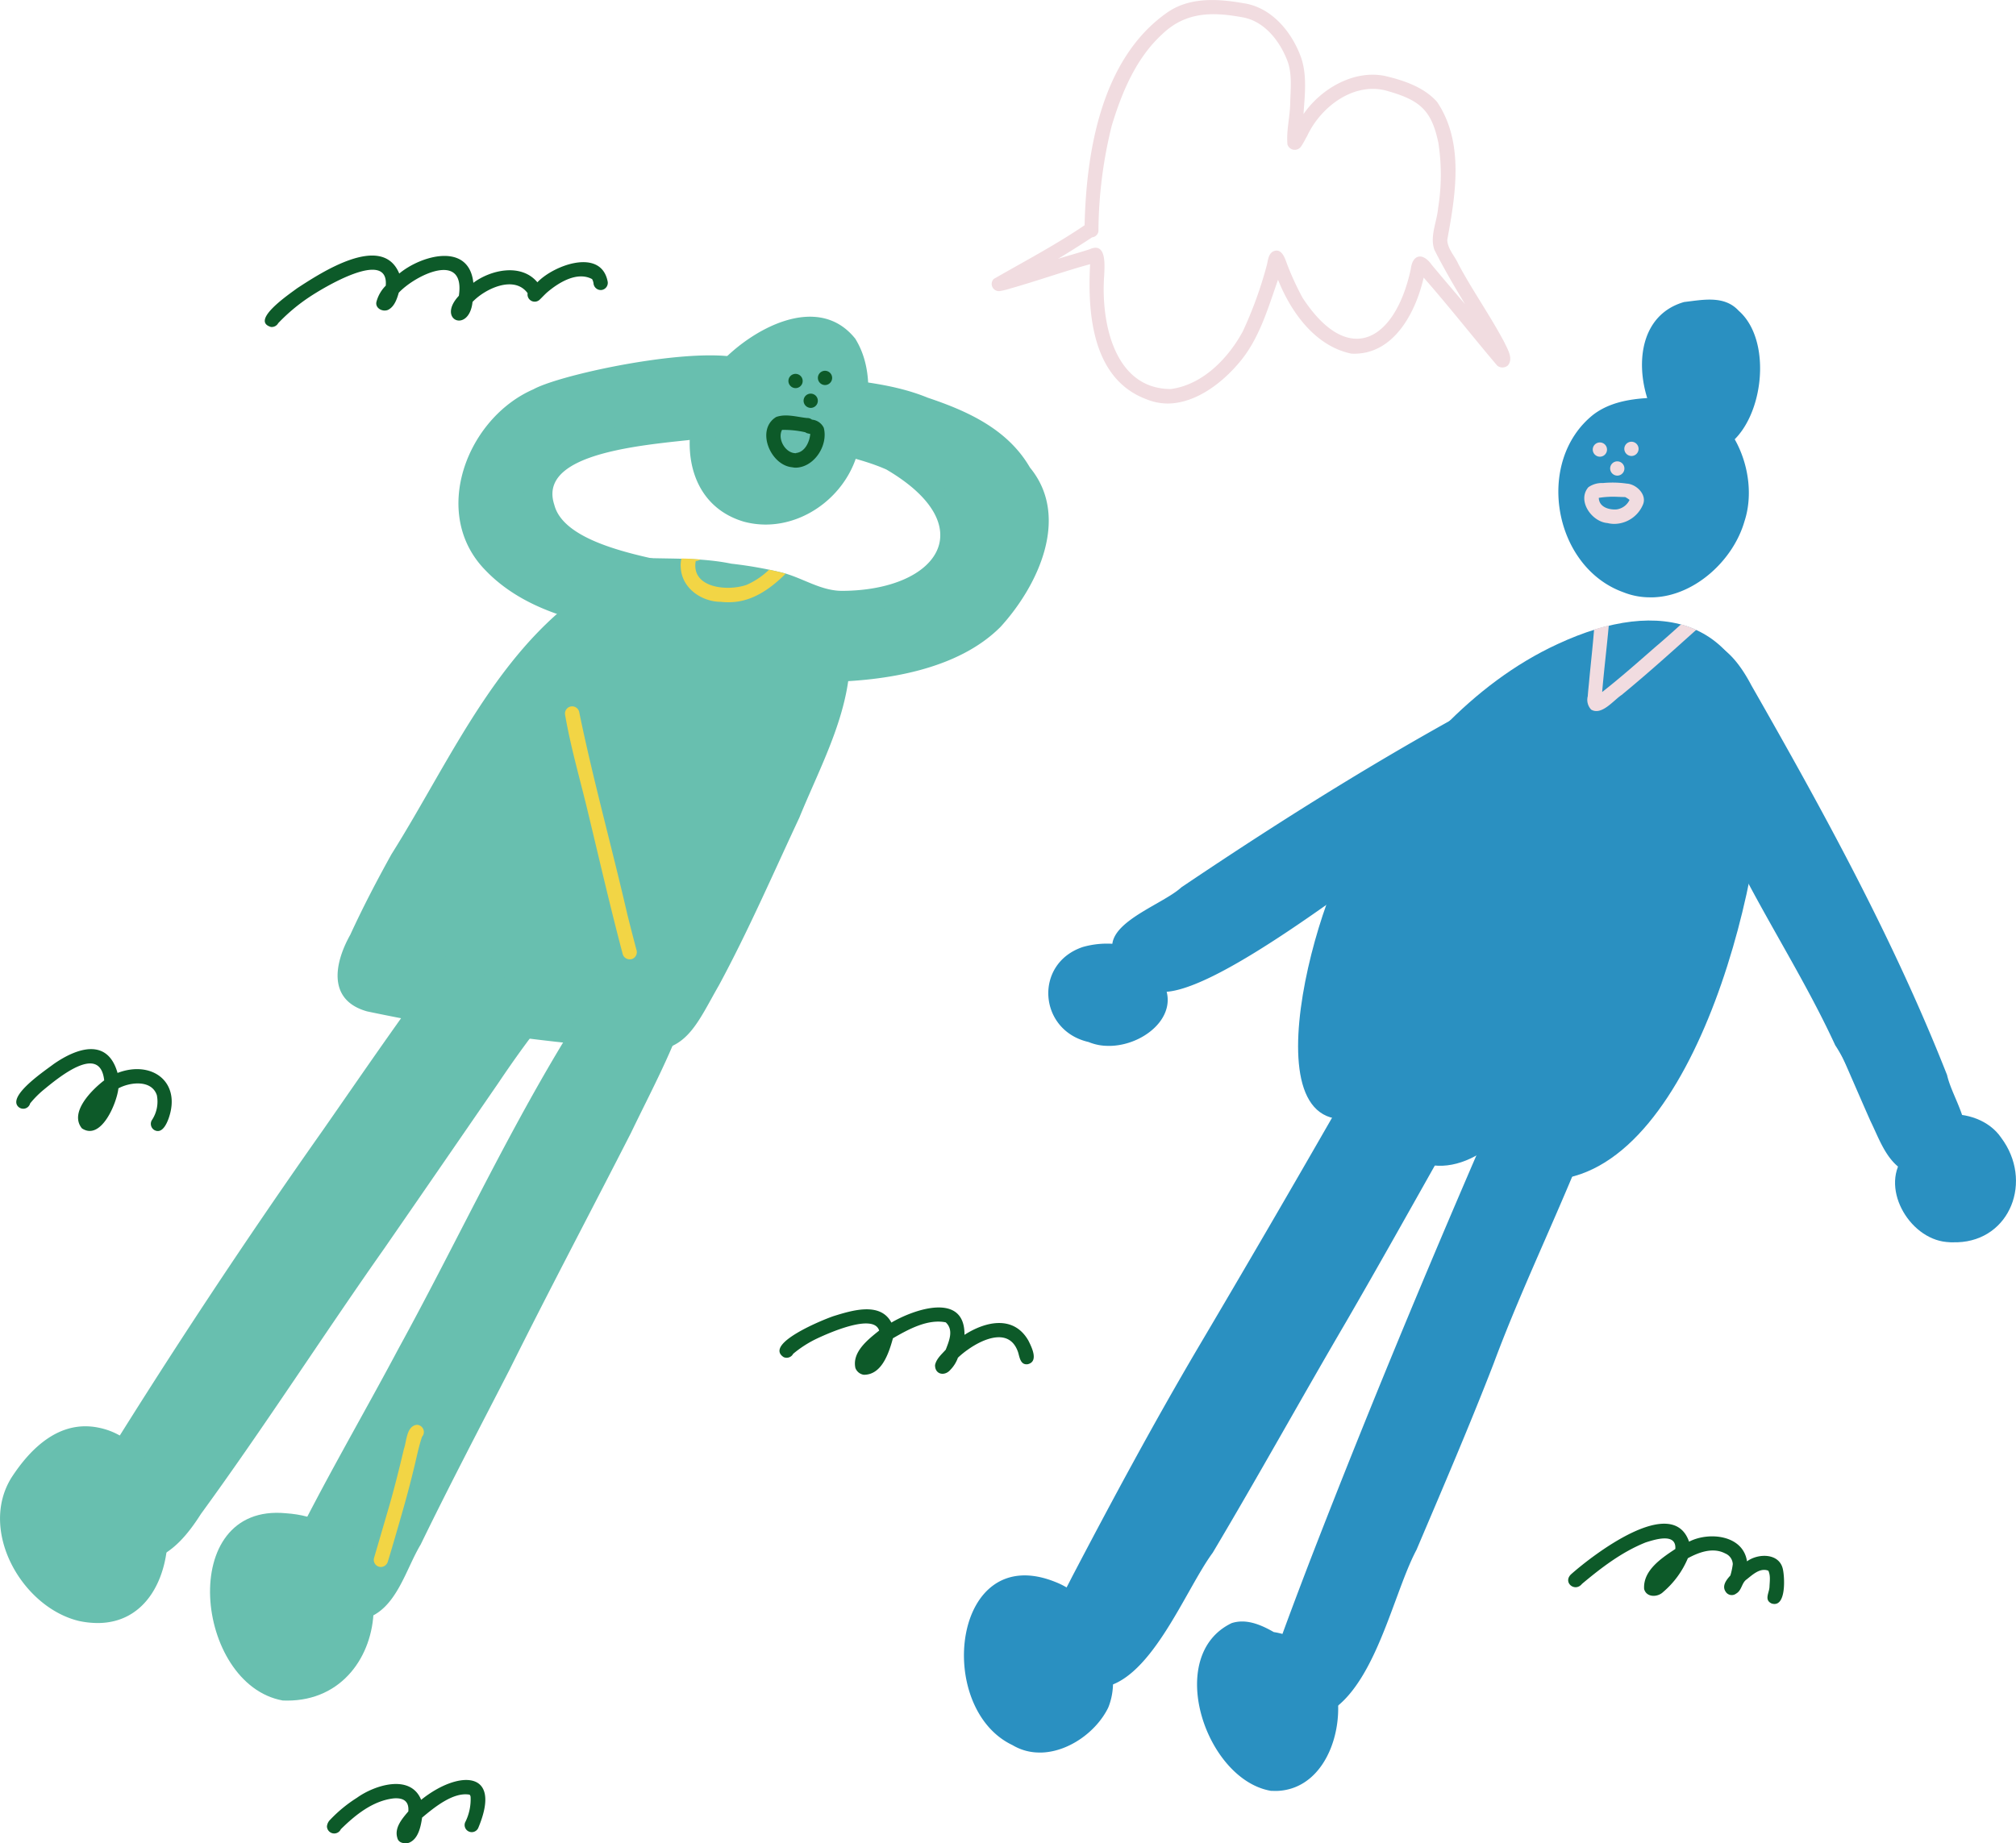 <svg xmlns="http://www.w3.org/2000/svg" viewBox="0 0 424.11 387.87"><defs><style>.cls-1{fill:#68bfaf;}.cls-2{fill:#0d5a29;}.cls-3{fill:#f2d545;}.cls-4{fill:#2a90c1;}.cls-5{fill:#f1dce0;}</style></defs><title>L4_sharing_1</title><g id="Layer_2" data-name="Layer 2"><g id="sharing"><path class="cls-1" d="M132.11,220.62a416.54,416.54,0,0,1-54.87-7.8c-8.35-2.33-6.95-10.07-3.55-16.13,2.65-5.77,5.59-11.4,8.67-16.95,13-20.65,23.36-45.91,45.6-58.23,9.47-5.06,20.57-4.13,30.68-1.71,9.1,1.13,19.43,5.71,20.13,16.1.79,12.79-5.92,24.63-10.61,36.15-5.53,11.81-10.72,23.8-16.92,35.28-4.39,7.63-6.62,13.76-14.79,13.76A22.44,22.44,0,0,1,132.11,220.62Z"></path><path class="cls-1" d="M156.45,109.76c-14.6-4.36-13.8-23.46-5.09-33.18,6.71-7.33,20.69-15.15,28.56-5.32,4.34,7,2.75,16,.63,23.5-2.17,8.87-10.5,15.61-19.47,15.62A17.66,17.66,0,0,1,156.45,109.76Z"></path><path class="cls-1" d="M143.28,127.49c-10.63-2.36-27.25-4.83-33.15-14.88-10.86-21.92,15.75-26.55,31.54-28.23,4.23-.54,8.47-1.41,12.74-1.13,6.26,1.37,3.8,9.76-2.33,8.43-8,1.69-39.75,1.62-35.47,14.54,2.16,8.5,20.16,11.08,27.83,12.84,5.26.79,4.42,8.47-.49,8.47A5.12,5.12,0,0,1,143.28,127.49Z"></path><path class="cls-1" d="M136.67,133.09c-12.17-1.21-25.9-4-34.62-13.17-11.54-11.86-3.84-31.91,10.16-38,6.61-3.67,43.24-11.13,47.33-4.48,5.07-.49,9.51,4.92,4.51,8.55-1.52.84-3.24.71-5,.58-.72,0-1.42-.11-2.11-.09-7.74-.29-15.41,1-23,2.46-10.2,1.89-23.3,5-24.32,17.44.61,9.82,12.88,11.74,20.22,15,3.71,1.54,8.55,1.4,11.34,4.55,2.36,3-.32,7.18-3.85,7.18A4.71,4.71,0,0,1,136.67,133.09Z"></path><path class="cls-1" d="M160,128.18c-11.4-2.7-23.12-1.5-34.58-3.17-3.73.41-5.33-2-5.17-4.31.17-2.61,2.49-5.22,6.46-4.09,9,1.57,18.17.16,27.14,2a86.9,86.9,0,0,1,10.65,1.87c4.35,1.09,8.16,3.89,12.77,3.85,20.21-.14,29.47-13.64,9.19-25.54-4.67-2.06-9.4-2.91-14.22-4.4a4.29,4.29,0,0,1-3-5.23c2.17-6.54,11.86-.41,16.39.23,30.53,11.81,26.52,42.19-7.05,43.48-.43,0-.84.05-1.26.05C171.23,133,165.93,129.48,160,128.18Z"></path><path class="cls-1" d="M169.94,143c-3.18-1.5-3.72-6.47-1.11-8.68,3-1.77,9.46-5.66,12.74-4.11,5.34-4.34,13.79-2.38,18.31-7.49-1.77-6.17-3-14.21-.93-20.34-8.18-6.92-18.42-10.22-27.7-15.14-3-2.43-1.31-8,2.7-7.84,7.14.84,14.52,1.53,21.23,4.29,8.45,2.83,16.83,6.65,21.49,14.69,8.55,10.36,1.73,24.83-6.15,33.49-9,9.09-24.35,11.44-36.68,11.63A10.91,10.91,0,0,1,169.94,143Z"></path><path class="cls-1" d="M70.06,340.32c-13.17.64-15.69-2.11-9-14.06,7.07-14.43,15.23-28.29,22.77-42.48,11.71-21.36,22-43.51,34.6-64.37,3.86-5,8-24.78,15.86-13.24a4.33,4.33,0,0,1,1.93.07,4.2,4.2,0,0,1,1.79,1c2.85-2.16,7.39.45,6.75,4.05-2.94,9.4-7.75,18.2-12,27.05-8.48,16.61-17.22,33.1-25.53,49.8-6.3,12.26-12.71,24.46-18.73,36.86-3.18,5.28-5.06,13.42-11.41,15.53-.5,0-1,.05-1.5.05C73.73,340.6,71.89,340.39,70.06,340.32Z"></path><path class="cls-1" d="M59.47,357.82c-18.5-3.36-22.42-41.62.68-39.4,25.57,1.68,23.55,39.42.27,39.42Z"></path><path class="cls-1" d="M18.14,329.53c-10.36-3.09-.05-14.81,2.69-20.44Q43.33,272.7,68,237.71c9.3-13.36,18.48-26.86,28.4-39.76a4.25,4.25,0,0,1,5.6-.36c4,3.34-.45,7.46-2.54,10.46a4.17,4.17,0,0,1,2.45.9c2.08-3.08,6.83-5.65,9.14-1.38,3.17-.38,5.57,3.21,4.22,6.08-3.7,4.51-7.18,9.4-10.49,14.32-8,11.62-16,23.25-24,34.82-13,18.47-25.21,37.53-38.52,55.79-6,9.47-10.93,11-20.49,11C20.59,329.58,19.4,329.56,18.14,329.53Z"></path><path class="cls-1" d="M16.62,341.09c-12-2.88-21.17-19-14.2-30.18,4.08-6.27,10.14-12.15,18.27-10.51,19,3.71,20,41.12-.15,41.12A19.24,19.24,0,0,1,16.62,341.09Z"></path><path class="cls-2" d="M165.86,80.17a1.5,1.5,0,1,1,1.5,1.5A1.52,1.52,0,0,1,165.86,80.17Z"></path><path class="cls-2" d="M172.06,79.52a1.5,1.5,0,1,1,1.5,1.5A1.51,1.51,0,0,1,172.06,79.52Z"></path><path class="cls-2" d="M169.05,84.33a1.5,1.5,0,1,1,1.5,1.5A1.52,1.52,0,0,1,169.05,84.33Z"></path><path class="cls-2" d="M166.64,98.32c-4.58-.42-7.71-7.92-3.35-10.58,2.09-.73,4.35,0,6.47.22a1.56,1.56,0,0,1,1.05.34A3.06,3.06,0,0,1,173.29,90c1,3.67-2,8.41-6,8.41A5.31,5.31,0,0,1,166.64,98.32Zm.82-3c1.9-.19,2.84-2.35,3-4l-.54-.13a1.21,1.21,0,0,1-.5-.23,20.34,20.34,0,0,0-4.9-.5h0C163.5,92.37,165.24,95.43,167.46,95.36Z"></path><path class="cls-3" d="M151.68,126.64c-4.05,0-8.19-2.82-8.46-7.11a5.9,5.9,0,0,1,.14-2c1.32,0,2.64.1,4,.19a2,2,0,0,1-1,.33h0c-1,5.75,6.81,6.42,10.74,5a16.17,16.17,0,0,0,4.69-3.17c.93.19,1.86.4,2.78.64l.71.2c-3.31,3.29-7.19,6-11.91,6A11.63,11.63,0,0,1,151.68,126.64Z"></path><path class="cls-3" d="M131,200.76c-2.58-9.73-4.83-19.55-7.19-29.34-1.65-7-3.72-13.95-4.94-21.07a1.5,1.5,0,0,1,3-.41c2.93,14.24,6.84,28.28,10.1,42.45.63,2.53,1.28,5.05,1.95,7.58a1.53,1.53,0,0,1-1,1.84,1.74,1.74,0,0,1-.39.05A1.51,1.51,0,0,1,131,200.76Z"></path><path class="cls-3" d="M79.69,329.66a1.5,1.5,0,0,1-1-1.84c1-3.41,2-6.84,3-10.27,1.23-4.19,2.28-8.44,3.29-12.69.58-1.66.52-4.77,2.71-5.05a1.51,1.51,0,0,1,1.09,2.52c-.78,2.34-1.22,4.77-1.83,7.16-1.13,4.7-2.49,9.35-3.84,14-.5,1.71-1,3.43-1.53,5.14a1.56,1.56,0,0,1-1.45,1.1A1.39,1.39,0,0,1,79.69,329.66Z"></path><path class="cls-4" d="M341.51,124.62c-14.75-5.3-18.64-27.51-6.36-37.34,4.93-3.79,11.8-3.62,17.73-3.65,11.36,1.53,17.47,15.86,14.11,26.06-2.36,8.24-10.5,15.7-19.16,16h-.6A15,15,0,0,1,341.51,124.62Z"></path><path class="cls-4" d="M353.21,94.07c-8.9-6.83-12.16-26.72,1.08-30.52,3.92-.45,8.45-1.46,11.47,1.83,8.58,7.47,4.23,29.55-7.14,30h-.36A11.33,11.33,0,0,1,353.21,94.07Z"></path><path class="cls-4" d="M316.88,238c-9.14,10.28-23,10.64-25.68-4.91-31.14,15-14.56-44.73-5.76-56.19,10.24-16.78,24.1-33,42.23-41.37,21.92-10.21,39.93-5.3,43.21,20.76,1.42,25-13.72,89.4-43.81,91.94C321.73,247.77,318.4,242.64,316.88,238Z"></path><path class="cls-4" d="M230.43,355.16c-19.57,0-10.29-12.58-4.88-23.4,8.5-16.23,17.18-32.37,26.48-48.16q14.67-24.81,29-49.81c2.54-4.22,7.06-15.38,12.45-7.83,2.6-3.08,8.1-7.62,11.09-2.63a4.32,4.32,0,0,1,4.67.17c5.29,4.63-3.59,13.15-5.35,18.13-6.86,12.16-13.66,24.35-20.66,36.43-9.47,16.18-18.53,32.57-28.11,48.67-5.91,8-13.35,28-24.23,28.43h-.5Zm1.41-9.11a5.71,5.71,0,0,1-.51.58,3.56,3.56,0,0,0,.83-.61l-.22-.12Z"></path><path class="cls-4" d="M213,367.21c-16.51-7.82-12.66-43.15,9.09-34.3,3.1,1.2,5.58,3.47,8.26,5.36a4.28,4.28,0,0,1,1.62,6.89c2.11,4.35,3.05,9.55,1.17,14.16-2.44,5-8.2,9.23-13.93,9.45h-.47A11,11,0,0,1,213,367.21Z"></path><path class="cls-4" d="M269.74,361.47c-5.92-2.17-3.31-8.66-1.63-13,2.39-6.7,4.91-13.36,7.45-20,13.46-34.8,27.89-69.24,42.9-103.41,1.6-6.83,10.44-6.29,9,.88-1.68,3.46-3.3,7-4.8,10.5a4.34,4.34,0,0,1,1.92.27c1.57-3.08,3.46-7.89,7.72-7a4.84,4.84,0,0,1,3.39,5.46c-6.51,17.48-15,34.31-21.51,51.85-5.09,13.15-10.67,26.1-16.18,39.08-5.69,10.65-9.82,35.3-24.14,35.85h-.5A14.88,14.88,0,0,1,269.74,361.47Z"></path><path class="cls-4" d="M267.36,376.83c-13.72-2.34-22.5-28.44-8.26-35.29,3.09-1,6.18.35,8.86,1.88a16.83,16.83,0,0,1,12.23,8.73c3.69,9.08-.35,24.27-11.53,24.7h-.48Z"></path><path class="cls-4" d="M236.3,208.19a4.29,4.29,0,0,1-.33-5c-7.44-7.82,8-12.26,12.56-16.48,23.06-15.54,46.68-30.27,71.39-43.06,5.66-2.44,11.28-7.14,17.55-7.24,3.82.84,4.43,6.39.83,8-5.31,1.81-10.24,4.62-15.23,7.19,4.42,4.78-2.95,8.53-6.16,11.24-5.36,4.19-10.85,8.2-16.33,12.2-10.91,7-47,36.32-57.46,33.49a7.31,7.31,0,0,1-3.44,1.13h-.19A4,4,0,0,1,236.3,208.19Z"></path><path class="cls-4" d="M229,219.26c-10.57-2.41-11.56-16.55-1.18-20a18.62,18.62,0,0,1,7-.6,31.74,31.74,0,0,0,4,0c3.45-.67,6.14,3.21,4.56,6.28,6.34,7.37-1.79,14.84-9.62,15.13h-.5A10.72,10.72,0,0,1,229,219.26Z"></path><path class="cls-4" d="M400.41,246.28c-3.68-2.25-5.12-6.75-6.94-10.44-3.38-7.65-6.65-15.36-10.11-23-5.14-11.27-10.19-22.58-14.84-34.07-1-4.38-6.26-9.79-3.62-14.06-1.09-3.67-5.39-8.78-1.18-11.84-1.42-2.47-2.87-4.94-4.52-7.26-.29-.38-.58-.76-.88-1.13-10.69-2-.16-19.87,10.12-.27,15.2,26.61,29.95,53.49,41.17,82,1.16,5.25,6.86,12.32,2,16.94-2.38,1.57-5.21,3.75-8.11,3.86h-.23A5.57,5.57,0,0,1,400.41,246.28Z"></path><path class="cls-4" d="M409.47,261.34c-8-.75-14.28-11.86-8.65-18.39.61-10.27,15.17-10.9,20.17-3.55,6.79,9.08,1.92,21.6-9.17,22l-.6,0C410.65,261.44,410.07,261.4,409.47,261.34Z"></path><path class="cls-4" d="M397.46,235.77a4.25,4.25,0,1,1,4.41,4.08h-.16A4.3,4.3,0,0,1,397.46,235.77Z"></path><path class="cls-4" d="M400.45,243.75c-5.95-3.62-10.15-17.47-14.37-23.81-8-17.36-19.16-33.16-26.23-50.88-1.71-5.2,6.46-7.84,8.1-2.58a79.8,79.8,0,0,0,4.57,10.37C384.08,196,393.37,216.39,404.14,236c4.42,2,2.22,8-1.73,8.19h-.15A4.46,4.46,0,0,1,400.45,243.75Z"></path><path class="cls-5" d="M335.07,94.6a1.5,1.5,0,1,1,1.5,1.5A1.51,1.51,0,0,1,335.07,94.6Z"></path><path class="cls-5" d="M341.71,94.45a1.5,1.5,0,1,1,1.5,1.5A1.52,1.52,0,0,1,341.71,94.45Z"></path><path class="cls-5" d="M338.73,98.58a1.5,1.5,0,1,1,1.5,1.5A1.52,1.52,0,0,1,338.73,98.58Z"></path><path class="cls-5" d="M338.15,110.06c-3.32-.27-6.42-4.73-4-7.54a5,5,0,0,1,3.08-.88,20.88,20.88,0,0,1,5,.12c2,.11,4.23,2.27,3.44,4.33a6.61,6.61,0,0,1-6.09,4.15A6.16,6.16,0,0,1,338.15,110.06Zm-1.81-5.3c.05,1.93,2.13,2.56,3.76,2.43a3.55,3.55,0,0,0,2.71-2,5.09,5.09,0,0,0-.93-.6c-.86,0-1.73-.07-2.6-.07A19.27,19.27,0,0,0,336.34,104.76Z"></path><path class="cls-5" d="M241.15,84c-11.36-4.25-12.39-18-11.82-28.41-5.61,1.53-11.09,3.51-16.7,5.09a15.4,15.4,0,0,1-2.32.57,1.51,1.51,0,0,1-1.26-2.55c6.39-3.68,13-7.14,19.12-11.31.36-15.71,3.61-35.09,17.33-44.72,4.72-3.32,10.65-2.95,16.06-2,6,.84,10.36,6.21,12.23,11.66,1.2,3.77.69,7.8.43,11.68,3.64-5.3,10.47-9.31,17-8.06,4,.93,8.3,2.34,11.09,5.48,5.75,8.51,3.91,19.5,2.16,29,0,1.89,1.61,3.47,2.34,5.16,3,5.61,6.68,10.81,9.66,16.43.66,1.44,1.95,3.4.76,4.86a1.73,1.73,0,0,1-2.26.05c-5.19-6.12-10.16-12.47-15.47-18.52-1.69,7.44-6.42,16.45-15.21,16-7.6-1.56-12.71-8.72-15.43-15.55-2.11,6-3.95,12.5-8.17,17.44-3.7,4.4-9.24,8.61-15.11,8.61A12,12,0,0,1,241.15,84Zm-8.86-26c-.71,9.6,2,23.83,14,23.86,6.71-.88,12.11-6.47,15.17-12.15a84.28,84.28,0,0,0,5-13.76c.29-1,.29-2.38,1.29-3,1.8-.93,2.54,1.26,3,2.59A59.74,59.74,0,0,0,274,62.62c9.63,14.77,19.5,9.23,22.79-6,.4-3.27,2.63-3.43,4.4-.9,2.32,2.78,4.66,5.54,7,8.26-2.25-3.74-4.47-7.52-6.44-11.43-1-2.84.55-5.89.79-8.78a43.85,43.85,0,0,0,.05-13.72c-1.42-6.86-3.89-8.93-10.48-10.84C285.06,17,277.9,22.35,275,28.59c-.45.77-.82,1.58-1.34,2.3a1.61,1.61,0,0,1-2.81-.47c-.28-2.83.51-5.75.57-8.6s.45-6.06-.51-8.81c-1.59-4.3-4.9-8.63-9.65-9.39C255,2.47,249.44,2.51,244.59,7.11,239,12.18,236,19.44,233.87,26.48a94.05,94.05,0,0,0-2.79,22.18,1.49,1.49,0,0,1-1.33,1.28q-3.54,2.33-7.17,4.52c2.21-.69,4.43-1.29,6.63-2a3.1,3.1,0,0,1,1.28-.33C232.71,52.15,232.37,56.13,232.29,58Z"></path><path class="cls-2" d="M181.71,289.28a2.23,2.23,0,0,1-1.76-1.43c-.73-3.39,2.68-6,5-7.87-1.15-3.73-10.67.55-13,1.64a23.54,23.54,0,0,0-5.09,3.25,1.55,1.55,0,0,1-2,.7c-4.29-2.81,8.4-7.93,10.49-8.63,3.79-1.17,9.84-3.09,12.17,1.36,4.84-2.84,15.47-6.48,15.38,2.58,4.42-2.84,10.33-4.19,13.43,1.18.71,1.41,2.24,4.45-.13,5-1.5.2-1.69-1.38-2-2.45-1.73-5.29-7.22-3-10.52-.67a18.34,18.34,0,0,0-2.16,1.75,7.06,7.06,0,0,1-1.58,2.54c-1.21,1.43-3.28,1-3.23-1,.27-1.32,1.39-2.26,2.25-3.23.74-1.93,1.7-4.15,0-5.75v0c-3.81-.77-7.9,1.49-11.11,3.35C187,284.68,185.52,289.32,181.71,289.28Z"></path><path class="cls-2" d="M372.7,337.41c-1.62-.75-.5-2.24-.45-3.49s.25-2.36-.24-3.41c-1.71-.68-3.29.82-4.55,1.82-1.09.73-1,2.31-2.23,3a1.51,1.51,0,0,1-2.21-.42c-.83-1.23.19-2.5,1-3.39a14,14,0,0,0,.51-2.4,2.56,2.56,0,0,0-1.59-2.24c-2.56-1.35-5.49-.28-7.86,1a18.94,18.94,0,0,1-5.2,7.11c-1.16,1.15-3.52,1.18-4-.62-.27-3.92,3.66-6.51,6.56-8.43.26-3.47-4.28-2-6.24-1.38-5,2-9.31,5.3-13.39,8.72-1.48,1.83-4.08-.29-2.32-2,4.55-4.05,21.33-17,24.84-6.88,4.2-2.16,11.38-1.4,12.19,4.14,2.36-1.73,6.82-1.78,7.55,1.66C375.46,331.94,375.8,338.39,372.7,337.41Z"></path><path class="cls-2" d="M17.23,237.43c-2.72-3.36,2.09-8.11,4.69-10.1-.87-8-9.87-.37-12.94,2.15a20.42,20.42,0,0,0-2.64,2.7,1.5,1.5,0,0,1-2.74.39c-1.4-2.43,5.9-7.31,7.7-8.68,4.87-3.39,11.32-5.59,13.43,1.88,7.17-2.75,13.48,1.85,10.74,9.58-.45,1.24-1.41,3.3-3,2.44a1.53,1.53,0,0,1-.54-2.06A7,7,0,0,0,33,230.46c-1.1-3.32-5.65-2.77-8.09-1.45C24.58,232.12,21.27,240.12,17.23,237.43Z"></path><path class="cls-2" d="M57,68.8c-4.49-1.32,4-7,5.5-8.14,5.06-3.3,17.92-11.76,21.49-3.1,4.64-3.86,14.68-6.66,15.59,1.95,3.74-2.79,10.11-4.14,13.47-.11,3.47-3.64,13.47-7.32,14.8-.08a1.52,1.52,0,0,1-1.28,1.7,1.54,1.54,0,0,1-1.7-1.29,2.47,2.47,0,0,0-.31-1c-3.17-1.71-7.14.78-9.54,2.86-.51.47-1,1-1.48,1.46A1.51,1.51,0,0,1,111,61.7c-2.82-3.89-9-.92-11.59,1.83-.72,6.7-7.66,3.83-2.88-1.29,1.42-9.5-9.11-4.41-12.64-.65-.39,1.35-.92,2.94-2.25,3.61-1.18.51-2.84-.39-2.42-1.79a7.56,7.56,0,0,1,1.93-3.3c.69-8-13.39.59-16.18,2.47A38.24,38.24,0,0,0,58.53,68,1.56,1.56,0,0,1,57,68.8Z"></path><path class="cls-2" d="M83.6,386.77c-.69-2.15,1-4.08,2.3-5.61.19-2.18-1.08-2.9-3.09-2.74-4.4.5-8.1,3.52-11.11,6.49a1.53,1.53,0,0,1-2.92-.61,2.27,2.27,0,0,1,.7-1.41,29.14,29.14,0,0,1,5.61-4.6c3.7-2.66,11.25-5.1,13.51.43,7.73-6.23,17.22-6.43,12,5.94a1.5,1.5,0,0,1-2.76-1.17A10.75,10.75,0,0,0,99,378.08a.93.93,0,0,0-.2-.44c-3.45-.64-7.52,2.75-10,4.82C88.51,384.4,88,387,86,387.77,85.06,388,83.85,387.81,83.6,386.77Z"></path><path class="cls-5" d="M353.65,131.37a20.56,20.56,0,0,1,3.19,1.16c-5.19,4.66-10.3,9.27-15.69,13.7-1.72,1.13-4.2,4.39-6.41,3.09a3,3,0,0,1-.72-2.82c.08-1.2.23-2.41.33-3.61.33-3.47.72-6.94,1-10.41,1-.33,2.07-.61,3.09-.86-.42,4.68-1,9.34-1.39,14,3.82-3,7.51-6.26,11.13-9.43C350.05,134.61,351.85,133,353.65,131.37Z"></path></g></g></svg>